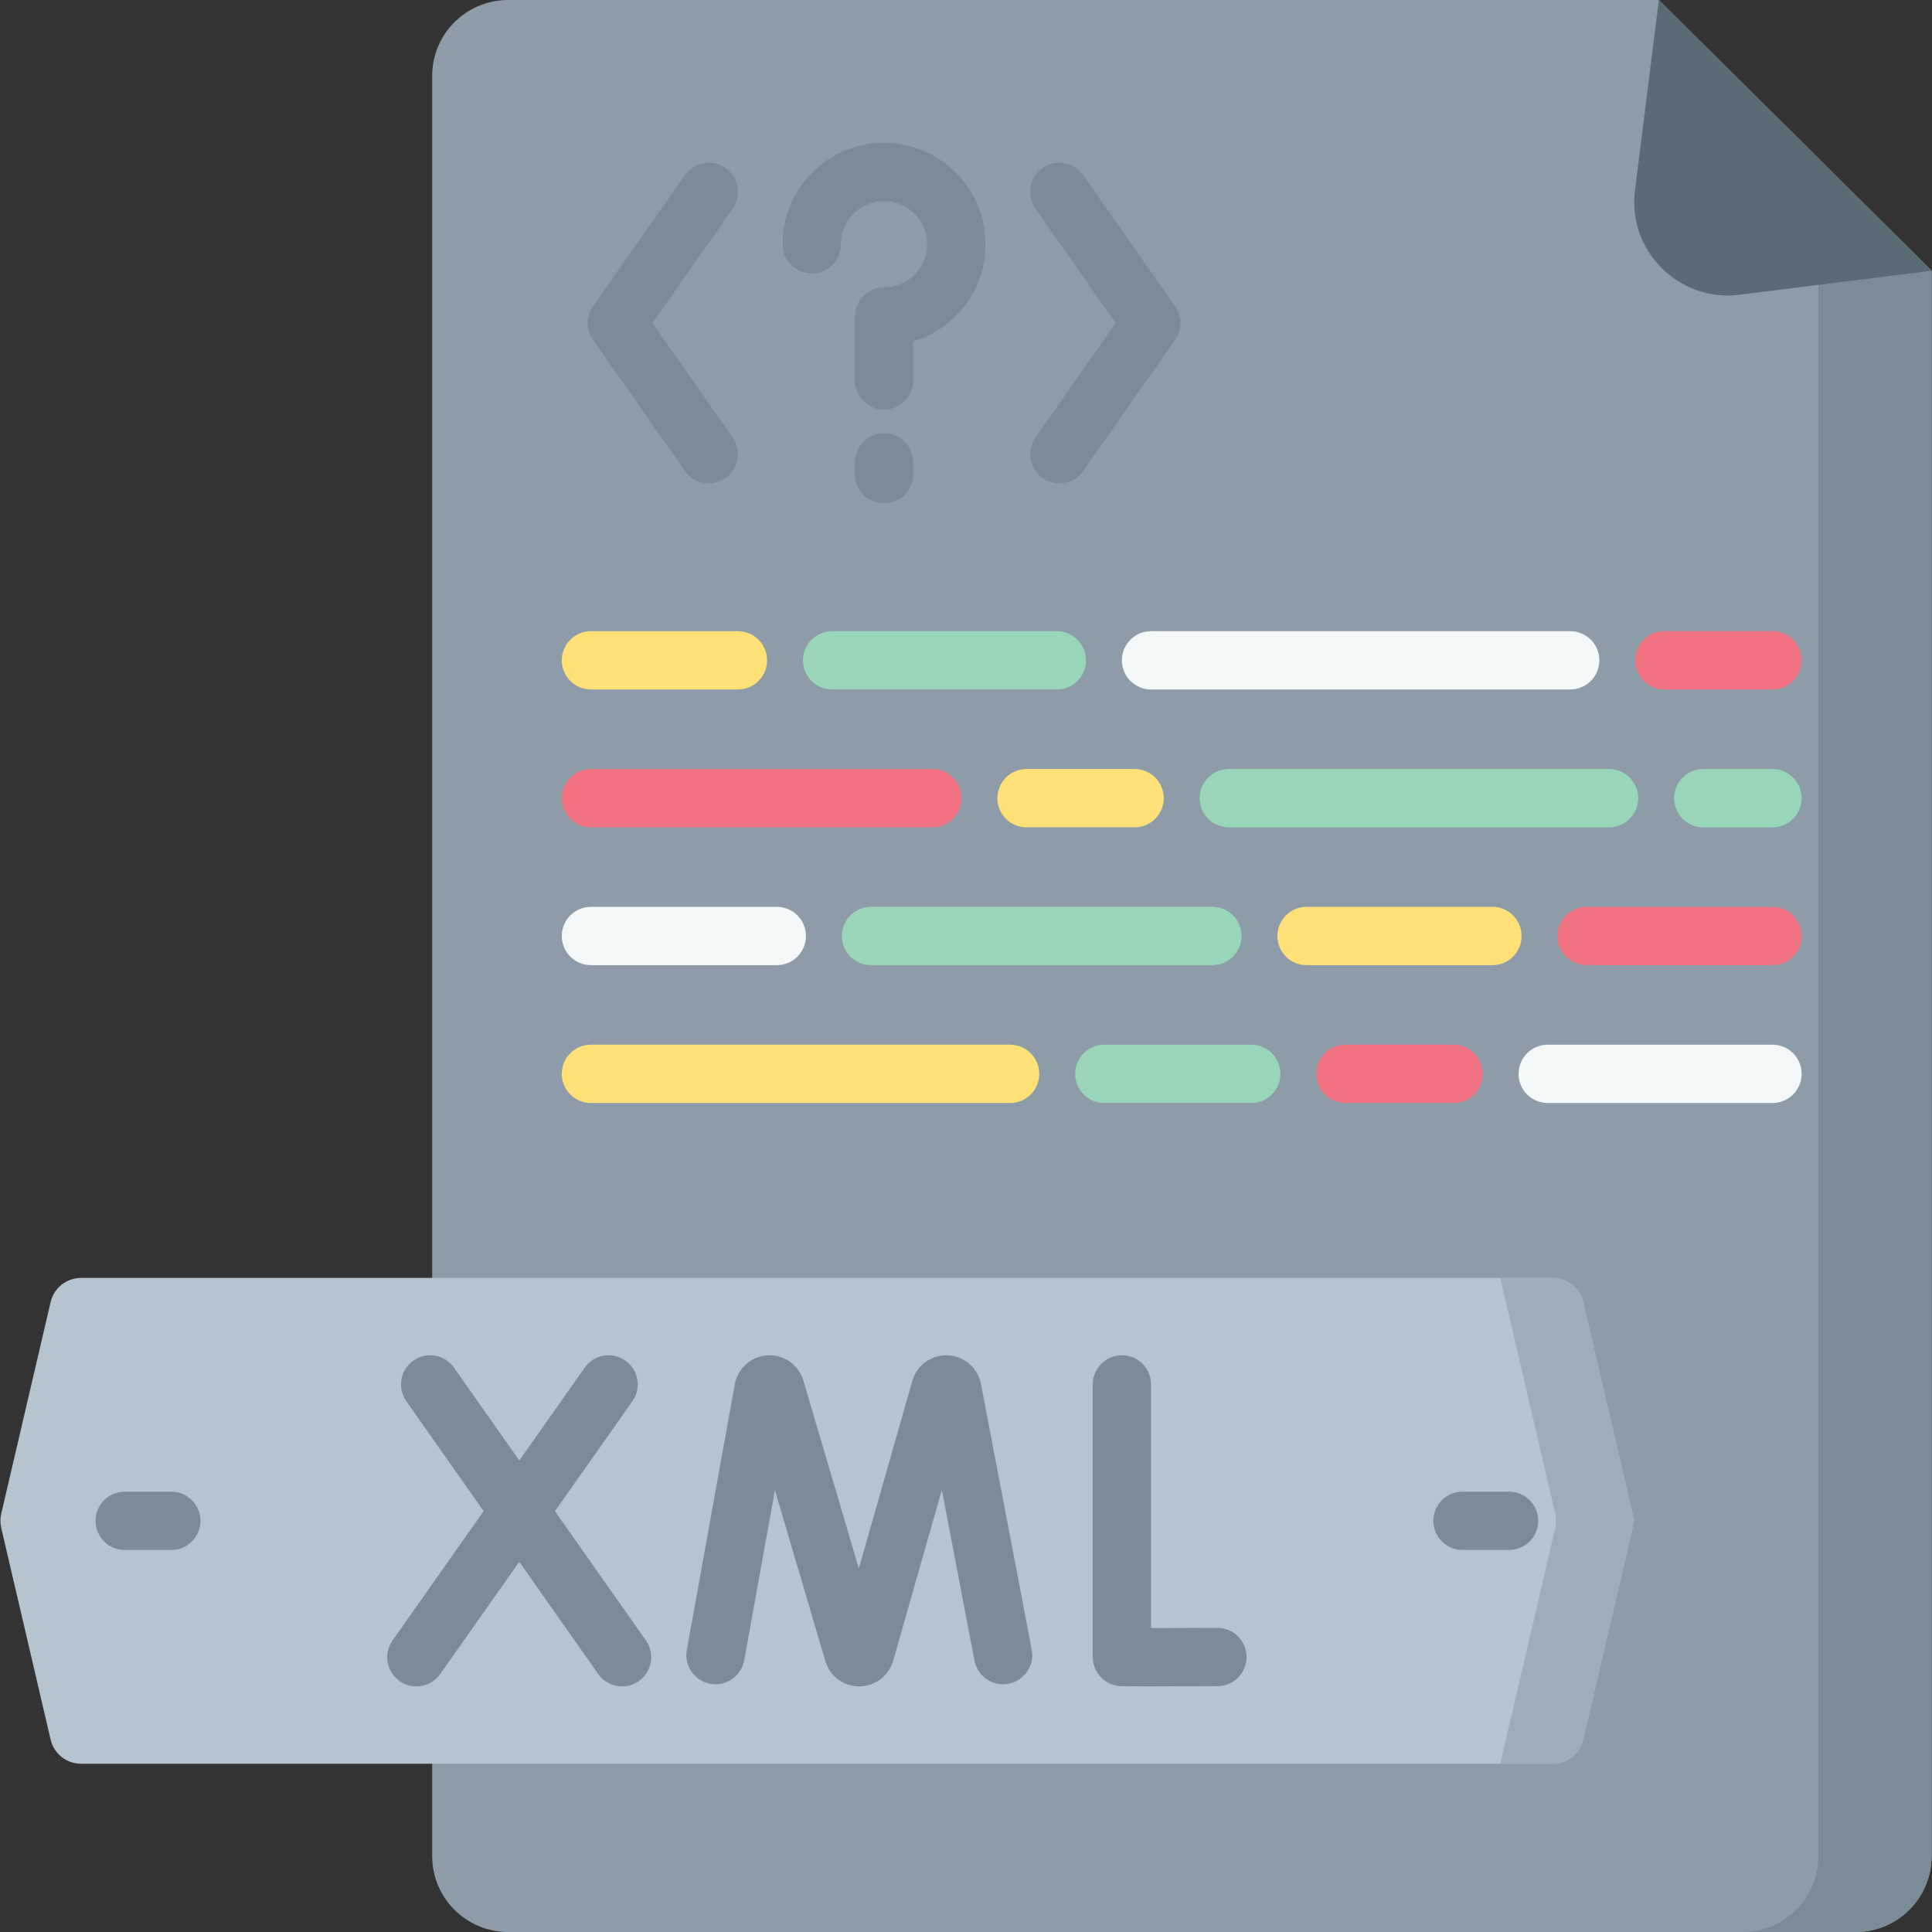 <svg id="Capa_1" enable-background="new 0 0 511.997 511.997" height="512" viewBox="0 0 511.997 511.997" width="512" xmlns="http://www.w3.org/2000/svg"><rect x="0" y="0" width="511.997" height="511.997" fill="#333333" stroke="none"/><g><path d="m511.889 491.882c0 11.109-9.006 20.115-20.115 20.115h-357.125c-11.109 0-20.115-9.006-20.115-20.115v-471.767c.001-11.109 9.006-20.115 20.115-20.115h304.966l72.274 71.749z" fill="#8d9ca8"/><path d="m444.78 34.919 37.099 36.83v420.133c0 11.109-9.006 20.115-20.115 20.115h30.01c11.109 0 20.114-9.006 20.114-20.115v-420.133l-49.511-49.152z" fill="#7a8c98"/><path d="m439.615 0 72.25 71.749-50.914 6.354c-16.044 2.002-29.68-11.644-27.666-27.687z" fill="#596c76"/><g><g><g><path d="m187.83 128.081c-2.436 0-4.832-1.148-6.335-3.294l-24.346-34.75c-1.864-2.662-1.864-6.205 0-8.867l24.346-34.749c2.448-3.494 7.268-4.343 10.762-1.894 3.495 2.449 4.343 7.267 1.894 10.762l-21.241 30.315 21.241 30.316c2.449 3.495 1.601 8.313-1.894 10.762-1.349.944-2.895 1.399-4.427 1.399z" fill="#7a8c98"/></g><g><path d="m280.734 128.081c-1.531 0-3.077-.454-4.427-1.399-3.495-2.449-4.343-7.267-1.894-10.762l21.24-30.316-21.24-30.315c-2.449-3.495-1.601-8.313 1.894-10.762 3.496-2.448 8.314-1.601 10.762 1.894l24.345 34.749c1.864 2.662 1.864 6.205 0 8.867l-24.345 34.75c-1.503 2.145-3.899 3.294-6.335 3.294z" fill="#7a8c98"/></g></g><g><g><g><path d="m234.282 108.559c-4.268 0-7.726-3.459-7.726-7.726v-16.949c0-4.268 3.459-7.726 7.726-7.726 3.164 0 6.11-1.267 8.293-3.566 2.182-2.298 3.293-5.313 3.128-8.49-.309-5.945-5.22-10.695-11.181-10.816-.077-.001-.157-.002-.234-.002-5.695 0-10.544 4.188-11.332 9.831-.072.524-.11 1.064-.11 1.606 0 4.268-3.459 7.726-7.726 7.726s-7.726-3.459-7.726-7.726c0-1.252.087-2.509.258-3.738 1.854-13.288 13.254-23.151 26.634-23.151.183 0 .365.002.548.006 14.022.283 25.576 11.468 26.303 25.464.386 7.451-2.225 14.529-7.354 19.931-3.241 3.415-7.325 5.894-11.773 7.235v10.365c-.001 4.267-3.46 7.726-7.728 7.726z" fill="#7a8c98"/></g></g><g><path d="m234.282 133.377c-4.268 0-7.726-3.459-7.726-7.726v-3.107c0-4.268 3.459-7.726 7.726-7.726s7.726 3.459 7.726 7.726v3.107c.001 4.267-3.458 7.726-7.726 7.726z" fill="#7a8c98"/></g></g></g><g><path d="m419.558 461.013c-.874 3.744-4.212 6.393-8.057 6.393h-390.03c-3.845 0-7.183-2.649-8.057-6.393l-13.089-56.1c-.289-1.237-.289-2.523 0-3.76l13.089-56.1c.874-3.744 4.212-6.393 8.057-6.393h390.031c3.845 0 7.183 2.649 8.057 6.393l13.089 56.1c.289 1.237.289 2.523 0 3.76z" fill="#b6c4cf"/><path d="m419.558 345.054c-.874-3.744-4.212-6.393-8.057-6.393h-13.918l14.581 62.493c.289 1.237.289 2.523 0 3.76l-14.581 62.493h13.918c3.845 0 7.183-2.649 8.057-6.393l13.09-56.1c.289-1.237.289-2.523 0-3.76z" fill="#9facba"/><g><g><path d="m45.392 410.76h-12.334c-4.268 0-7.726-3.459-7.726-7.726s3.459-7.726 7.726-7.726h12.334c4.268 0 7.726 3.459 7.726 7.726s-3.458 7.726-7.726 7.726z" fill="#7a8c98"/></g><g><path d="m407.641 403.034c0 4.268-3.459 7.726-7.726 7.726h-12.334c-4.268 0-7.726-3.459-7.726-7.726s3.459-7.726 7.726-7.726h12.334c4.268 0 7.726 3.458 7.726 7.726z" fill="#7a8c98"/></g></g><g><g><g><path d="m227.698 446.908c-4.027 0-7.589-2.559-8.871-6.38-.031-.091-.059-.182-.087-.274l-13.378-45.345-8.137 45.081c-.758 4.2-4.78 6.984-8.976 6.231-4.199-.759-6.989-4.777-6.231-8.976l12.707-70.402c.818-4.26 4.34-7.373 8.581-7.658 4.238-.298 8.146 2.331 9.499 6.36.03.091.058.181.086.273l14.708 49.852 14.188-49.772c.026-.09.052-.179.081-.268 1.311-4.038 5.167-6.705 9.428-6.456 4.24.238 7.796 3.312 8.646 7.473l13.476 70.518c.802 4.192-1.947 8.238-6.138 9.039-4.186.811-8.238-1.946-9.039-6.138l-8.64-45.212-12.918 45.313c-.025.09-.052.178-.081.267-1.248 3.85-4.807 6.451-8.854 6.471-.017.002-.034.003-.05.003z" fill="#7a8c98"/></g></g><g><g><path d="m304.983 446.911c-7.949.001-8.422-.08-8.974-.175-3.709-.636-6.422-3.852-6.422-7.616v-72.234c0-4.268 3.459-7.726 7.726-7.726 4.268 0 7.726 3.459 7.726 7.726v64.568c4.854-.002 11.432-.026 17.545-.06h.044c4.248 0 7.701 3.431 7.725 7.683.024 4.268-3.417 7.746-7.683 7.77-8.223.045-13.834.064-17.687.064z" fill="#7a8c98"/></g></g><g><g><path d="m164.858 446.909c-2.431 0-4.822-1.144-6.326-3.282l-50.857-72.295c-2.456-3.49-1.617-8.31 1.873-10.765 3.493-2.458 8.311-1.615 10.765 1.873l50.857 72.295c2.456 3.49 1.617 8.31-1.873 10.765-1.352.952-2.903 1.409-4.439 1.409z" fill="#7a8c98"/></g><g><path d="m110.336 446.909c-1.537 0-3.09-.458-4.443-1.411-3.489-2.457-4.324-7.278-1.866-10.766l50.93-72.295c2.456-3.488 7.276-4.327 10.766-1.866 3.489 2.457 4.324 7.278 1.866 10.766l-50.93 72.295c-1.504 2.135-3.894 3.277-6.323 3.277z" fill="#7a8c98"/></g></g></g></g><g><g><g><path d="m195.552 182.721h-38.948c-4.269 0-7.728-3.46-7.728-7.728s3.46-7.728 7.728-7.728h38.948c4.269 0 7.728 3.46 7.728 7.728s-3.459 7.728-7.728 7.728z" fill="#ffe177"/></g><g><path d="m280.073 182.721h-59.557c-4.269 0-7.728-3.46-7.728-7.728s3.46-7.728 7.728-7.728h59.557c4.269 0 7.728 3.46 7.728 7.728s-3.46 7.728-7.728 7.728z" fill="#98d5b9"/></g><g><path d="m416.114 182.721h-111.078c-4.269 0-7.728-3.46-7.728-7.728s3.46-7.728 7.728-7.728h111.078c4.269 0 7.728 3.46 7.728 7.728s-3.459 7.728-7.728 7.728z" fill="#f5f8f9"/></g><g><path d="m469.721 182.721h-28.644c-4.269 0-7.728-3.46-7.728-7.728s3.46-7.728 7.728-7.728h28.644c4.269 0 7.728 3.46 7.728 7.728s-3.459 7.728-7.728 7.728z" fill="#f07281"/></g></g><g><g><path d="m247.074 219.25h-90.47c-4.269 0-7.728-3.46-7.728-7.728s3.46-7.728 7.728-7.728h90.47c4.269 0 7.728 3.46 7.728 7.728s-3.46 7.728-7.728 7.728z" fill="#f07281"/></g><g><path d="m300.681 219.25h-28.644c-4.269 0-7.728-3.46-7.728-7.728s3.46-7.728 7.728-7.728h28.644c4.269 0 7.728 3.46 7.728 7.728s-3.459 7.728-7.728 7.728z" fill="#ffe177"/></g><g><path d="m426.418 219.25h-100.774c-4.269 0-7.728-3.46-7.728-7.728s3.46-7.728 7.728-7.728h100.774c4.269 0 7.728 3.46 7.728 7.728s-3.459 7.728-7.728 7.728z" fill="#98d5b9"/></g><g><path d="m469.721 219.25h-18.339c-4.269 0-7.728-3.46-7.728-7.728s3.46-7.728 7.728-7.728h18.339c4.269 0 7.728 3.46 7.728 7.728s-3.459 7.728-7.728 7.728z" fill="#98d5b9"/></g></g><g><g><path d="m205.856 255.778h-49.252c-4.269 0-7.728-3.46-7.728-7.728s3.46-7.728 7.728-7.728h49.252c4.269 0 7.728 3.46 7.728 7.728s-3.459 7.728-7.728 7.728z" fill="#f5f8f9"/></g><g><path d="m321.29 255.778h-90.47c-4.269 0-7.728-3.46-7.728-7.728s3.46-7.728 7.728-7.728h90.47c4.269 0 7.728 3.46 7.728 7.728s-3.459 7.728-7.728 7.728z" fill="#98d5b9"/></g><g><path d="m395.505 255.778h-49.252c-4.269 0-7.728-3.46-7.728-7.728s3.46-7.728 7.728-7.728h49.252c4.269 0 7.728 3.46 7.728 7.728s-3.459 7.728-7.728 7.728z" fill="#ffe177"/></g><g><path d="m469.721 255.778h-49.252c-4.269 0-7.728-3.46-7.728-7.728s3.46-7.728 7.728-7.728h49.252c4.269 0 7.728 3.46 7.728 7.728s-3.459 7.728-7.728 7.728z" fill="#f07281"/></g></g><g><g><path d="m267.682 292.306h-111.078c-4.269 0-7.728-3.46-7.728-7.728s3.46-7.728 7.728-7.728h111.078c4.269 0 7.728 3.46 7.728 7.728s-3.459 7.728-7.728 7.728z" fill="#ffe177"/></g><g><path d="m331.594 292.306h-38.948c-4.269 0-7.728-3.46-7.728-7.728s3.46-7.728 7.728-7.728h38.948c4.269 0 7.728 3.46 7.728 7.728s-3.459 7.728-7.728 7.728z" fill="#98d5b9"/></g><g><path d="m385.201 292.306h-28.644c-4.269 0-7.728-3.46-7.728-7.728s3.46-7.728 7.728-7.728h28.644c4.269 0 7.728 3.46 7.728 7.728s-3.459 7.728-7.728 7.728z" fill="#f07281"/></g><g><path d="m469.721 292.306h-59.557c-4.269 0-7.728-3.46-7.728-7.728s3.46-7.728 7.728-7.728h59.557c4.269 0 7.728 3.46 7.728 7.728s-3.459 7.728-7.728 7.728z" fill="#f5f8f9"/></g></g></g></g></svg>